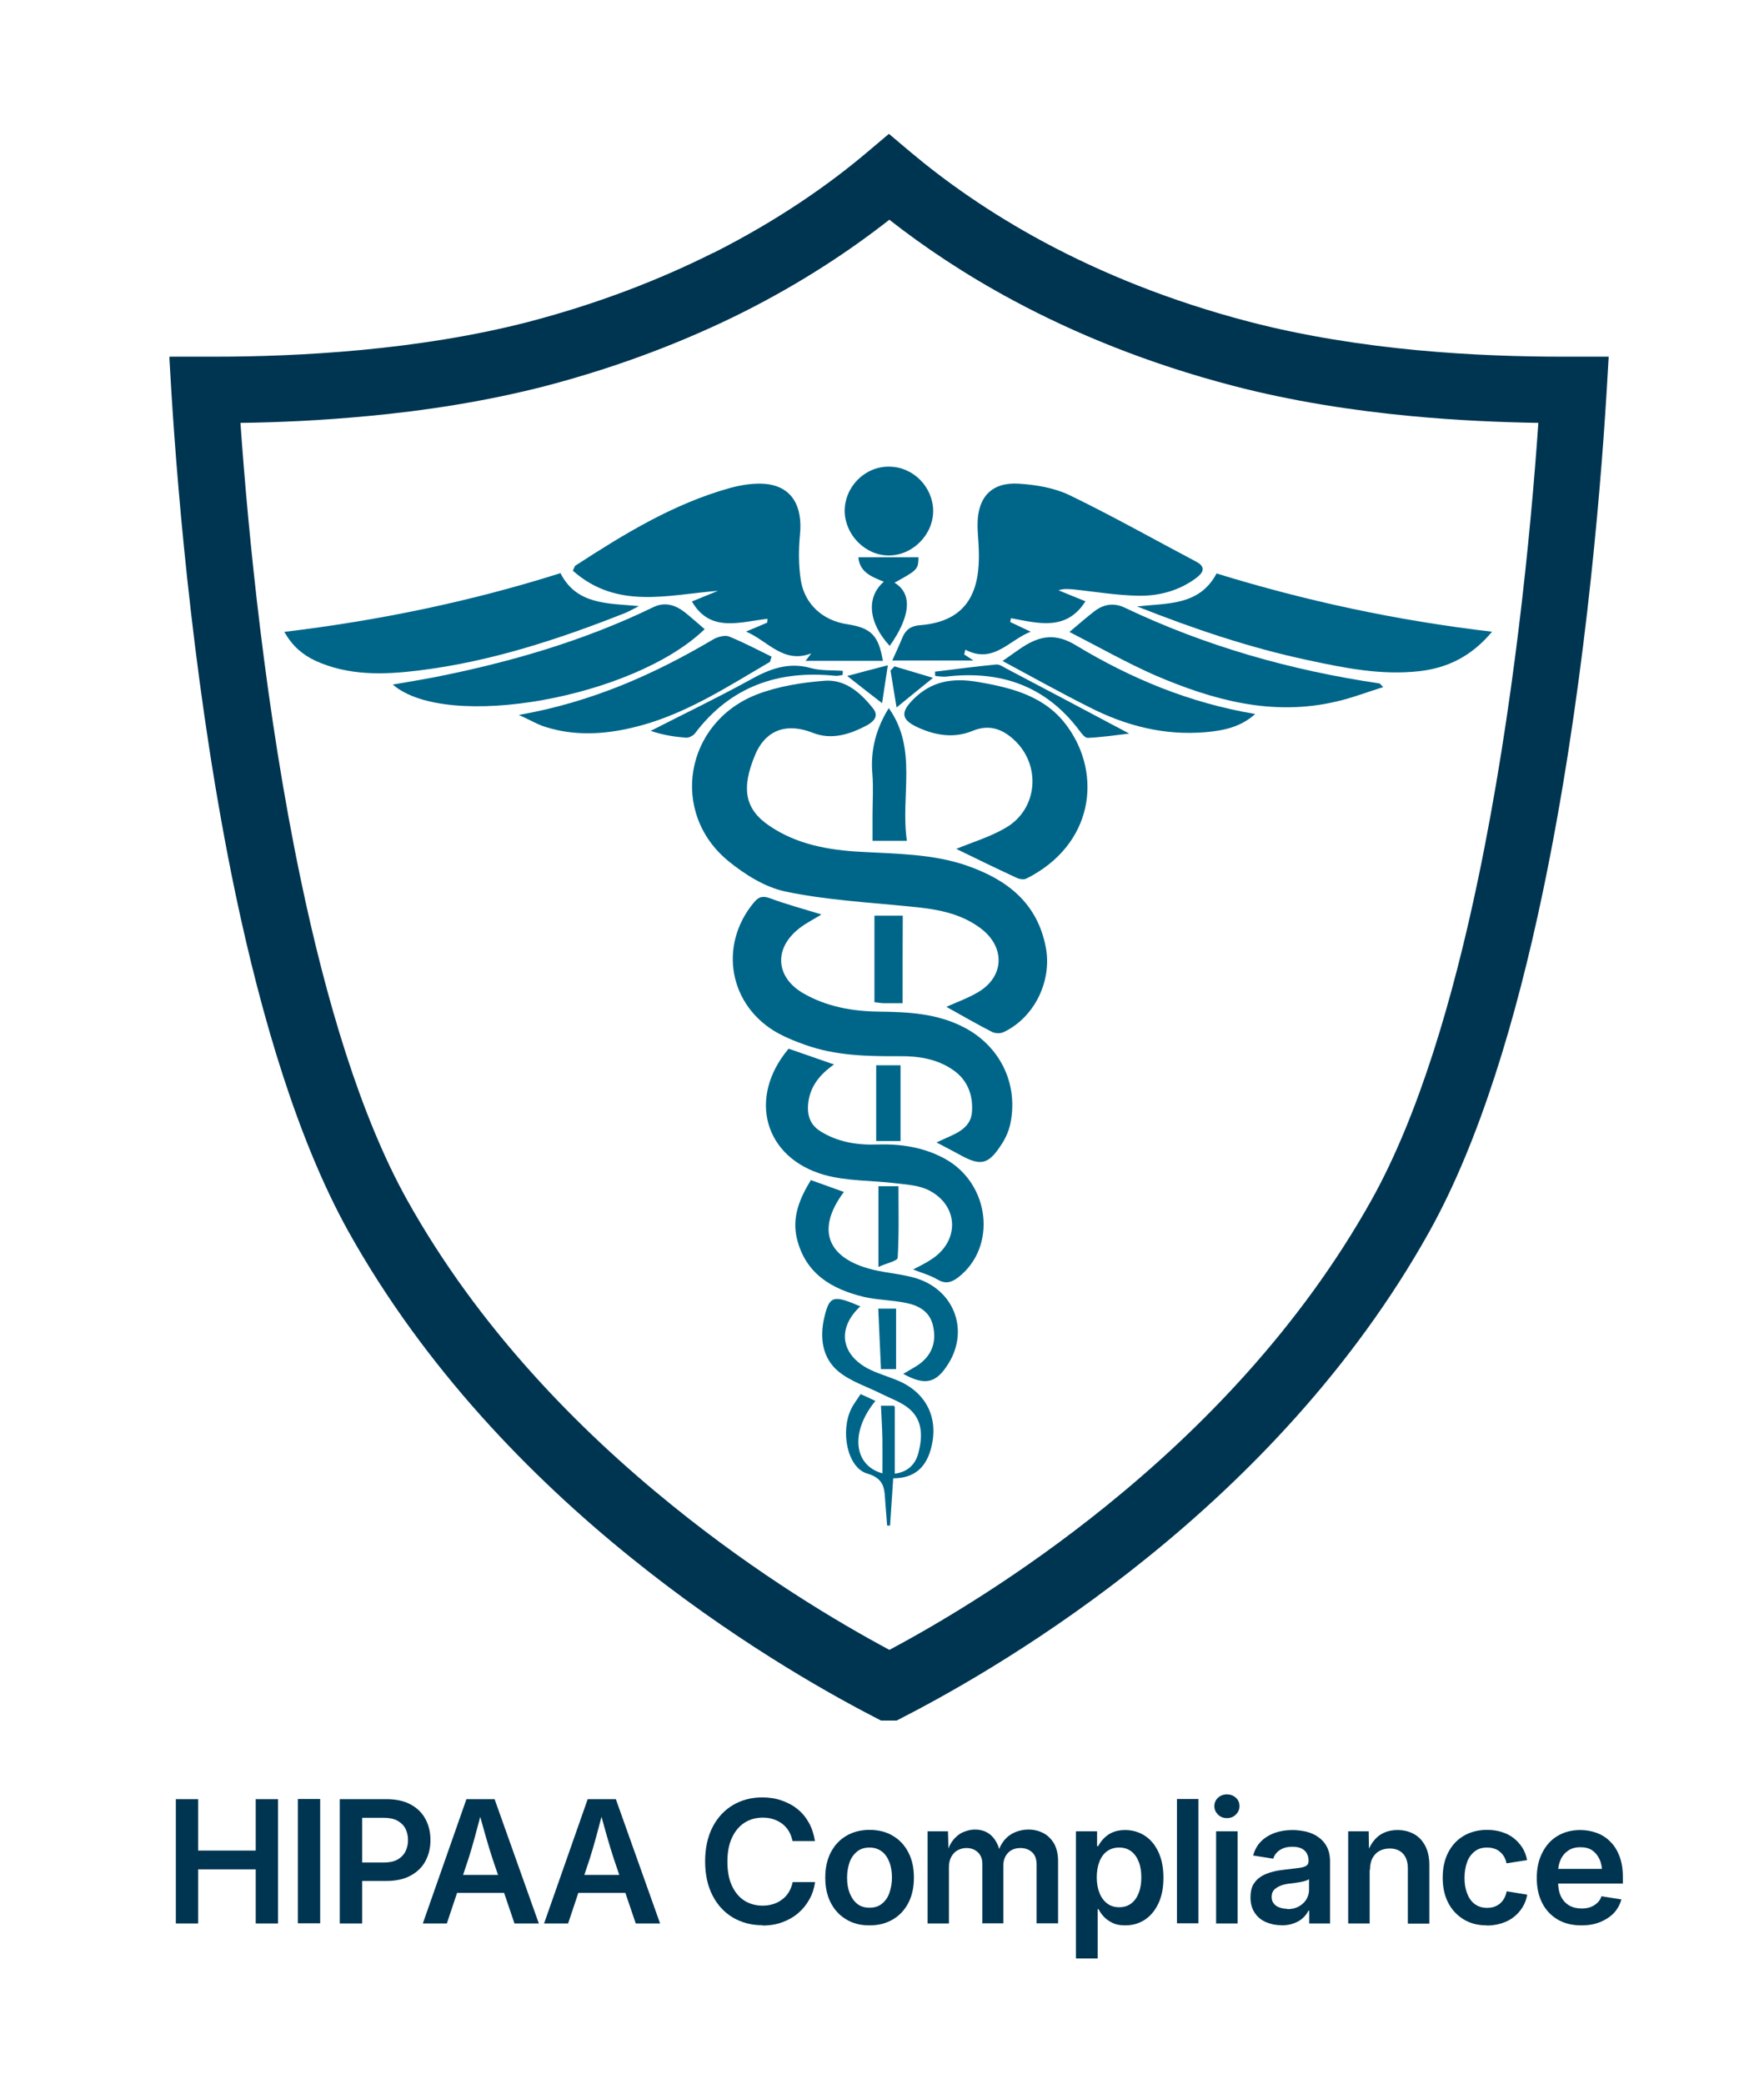 <?xml version="1.0" encoding="UTF-8"?><svg id="Layer_1" xmlns="http://www.w3.org/2000/svg" xmlns:xlink="http://www.w3.org/1999/xlink" viewBox="0 0 110.85 130.94"><defs><clipPath id="clippath"><rect x="17.87" y="35.98" width="22.3" height="6.44" fill="none"/></clipPath><clipPath id="clippath-1"><rect x="51.55" y="81.52" width="7.3" height="14.33" fill="none"/></clipPath><clipPath id="clippath-2"><rect x="53.06" y="29.34" width="5.59" height="5.56" fill="none"/></clipPath><clipPath id="clippath-3"><rect x="10.65" y="8.27" width="90.5" height="99.89" fill="none"/></clipPath></defs><path d="M59.49,63.25c.57-.26,1.31-.52,1.97-.91,1.64-.96,1.73-2.8.21-3.98-1.34-1.03-2.93-1.26-4.56-1.41-2.58-.26-5.19-.4-7.72-.93-1.29-.26-2.58-1.07-3.62-1.92-3.71-3.04-2.74-8.69,1.77-10.46,1.34-.52,2.85-.76,4.3-.87,1.29-.09,2.26.77,3.03,1.75.4.5-.02.84-.39,1.05-1.07.57-2.22.94-3.41.47-1.98-.77-3.1.15-3.61,1.37-.9,2.14-.65,3.43.88,4.47,1.73,1.18,3.72,1.53,5.76,1.64,2.24.13,4.51.12,6.67.87,2.52.88,4.42,2.34,4.95,5.14.4,2.11-.72,4.42-2.68,5.33-.19.08-.5.07-.69-.02-1-.51-1.96-1.07-2.86-1.57Z" fill="#006689"/><path d="M60.59,41.12c.12.07.23.15.58.38h-5.1c.21-.47.44-.96.64-1.45.21-.49.53-.73,1.12-.77,3.11-.25,3.75-2.32,3.68-4.66-.01-.57-.09-1.15-.08-1.72.02-1.69.91-2.62,2.6-2.51,1.08.07,2.22.26,3.18.72,2.7,1.31,5.31,2.78,7.96,4.18.69.37.38.74-.02,1.04-1.06.78-2.3,1.12-3.59,1.1-1.38-.02-2.76-.26-4.13-.4-.29-.02-.57-.06-.91.06.57.24,1.14.46,1.69.69-1.2,1.89-2.96,1.38-4.68,1.06-.01.08-.04.17-.05.24.4.19.8.38,1.29.61-1.38.53-2.34,2.05-4.11,1.13-.02.1-.05.2-.07.3Z" fill="#006689"/><path d="M50.61,41.54c.19-.25.28-.37.37-.49-1.75.68-2.72-.78-4.1-1.37.51-.21.91-.38,1.33-.56.01-.08.01-.17.02-.24-1.73.19-3.6.9-4.75-1.09.51-.21,1.08-.44,1.64-.67-3.15.25-6.34,1.2-9.12-1.26.09-.19.11-.3.17-.33,3.05-1.98,6.15-3.88,9.7-4.87.74-.2,1.56-.33,2.3-.25,1.6.19,2.28,1.39,2.1,3.19-.09.94-.09,1.91.05,2.84.24,1.53,1.39,2.55,2.92,2.78,1.5.23,1.97.7,2.24,2.3h-4.88Z" fill="#006689"/><path d="M51.6,57.47c-.47.29-.96.53-1.39.87-1.6,1.26-1.47,3.06.27,4.07,1.46.84,3.09,1.13,4.75,1.15,1.85.02,3.69.11,5.39,1.01,2.19,1.16,3.34,3.44,2.9,5.88-.08.48-.27.95-.52,1.35-.88,1.4-1.35,1.5-2.75.72-.43-.24-.87-.46-1.4-.74.26-.12.44-.2.63-.29.76-.33,1.54-.7,1.6-1.64.07-1.02-.26-1.96-1.14-2.59-1.01-.72-2.19-.91-3.37-.9-2.03.01-4.05-.02-5.99-.72-.57-.2-1.14-.43-1.66-.71-3.1-1.69-3.8-5.5-1.56-8.21.3-.36.53-.46,1.01-.29,1.04.39,2.13.68,3.23,1.02Z" fill="#006689"/><g clip-path="url(#clippath)"><path d="M17.87,39.7c5.98-.72,11.72-1.91,17.35-3.69,1.01,1.99,2.94,1.89,4.93,2.07-.36.18-.58.31-.83.42-4.22,1.67-8.51,3.08-13.04,3.63-2.19.27-4.39.33-6.47-.62-.8-.38-1.42-.9-1.94-1.8Z" fill="#006689"/></g><path d="M93.76,39.69c-1.28,1.54-2.8,2.28-4.57,2.48-2.39.27-4.71-.2-7.03-.7-3.61-.77-7.1-1.94-10.71-3.37,1.97-.21,3.92-.05,5-2.07,5.58,1.72,11.31,2.96,17.31,3.66Z" fill="#006689"/><path d="M60.08,53.34c1.01-.42,2.13-.75,3.1-1.32,2.04-1.16,2.27-3.94.55-5.53-.76-.71-1.6-.99-2.61-.57-1.15.47-2.27.3-3.36-.18-1.14-.5-1.21-.97-.34-1.83,1.13-1.12,2.45-1.33,3.99-1.07,2.2.37,4.3.91,5.66,2.8,2.19,3,1.67,7.43-2.57,9.56-.17.08-.44.04-.62-.05-1.28-.59-2.55-1.21-3.8-1.82Z" fill="#006689"/><path d="M49.56,65.89c.91.32,1.83.64,2.85.99-.91.64-1.53,1.4-1.63,2.51-.06.75.17,1.31.78,1.69,1.09.68,2.3.87,3.57.83,1.48-.05,2.93.17,4.26.9,2.84,1.57,3.27,5.56.82,7.45-.45.34-.82.42-1.32.12-.44-.26-.94-.39-1.51-.62.42-.22.8-.4,1.14-.63,1.78-1.14,1.75-3.35-.12-4.33-.61-.32-1.37-.37-2.07-.45-1.51-.19-3.09-.13-4.52-.53-3.8-1.07-4.83-4.86-2.27-7.91Z" fill="#006689"/><path d="M44.27,39.54c-4.43,4.28-16.17,6.42-19.59,3.47.91-.15,1.75-.3,2.57-.45,4.76-.94,9.41-2.28,13.8-4.41.74-.36,1.4-.14,2.01.34.42.34.82.7,1.22,1.04Z" fill="#006689"/><path d="M67.2,39.71c.65-.55,1.09-.93,1.54-1.28.59-.47,1.25-.58,1.94-.25,5.08,2.42,10.44,3.94,16.01,4.76.02,0,.04.04.23.23-1.06.33-1.98.69-2.96.91-3.99.94-7.73-.09-11.35-1.64-1.82-.8-3.54-1.78-5.4-2.73Z" fill="#006689"/><path d="M63,41.53c.57-.39.91-.65,1.28-.89,1.09-.7,2.07-.87,3.34-.09,3.44,2.08,7.14,3.62,11.26,4.31-.93.83-1.99,1.04-3.1,1.14-2.61.23-5.05-.4-7.35-1.58-1.78-.89-3.51-1.86-5.43-2.89Z" fill="#006689"/><path d="M48.41,41.57c-2.79,1.63-5.5,3.42-8.72,4.16-1.79.42-3.61.51-5.39-.05-.51-.15-.97-.44-1.7-.76,4.6-.81,8.5-2.55,12.24-4.76.27-.15.71-.27.97-.17.91.37,1.79.83,2.68,1.27-.04.09-.06.2-.1.31Z" fill="#006689"/><path d="M50.94,74.14c.74.26,1.41.51,2.09.75-1.76,2.35-1.07,4.17,1.81,4.88.87.21,1.77.27,2.62.51,2.46.69,3.46,3.23,2.16,5.36-.77,1.26-1.46,1.45-2.86.68.31-.19.59-.34.86-.51.88-.57,1.25-1.41,1.02-2.47-.19-.93-.9-1.32-1.72-1.48-.88-.18-1.78-.18-2.65-.38-2.01-.49-3.65-1.45-4.19-3.65-.32-1.33.14-2.48.87-3.68Z" fill="#006689"/><g clip-path="url(#clippath-1)"><path d="M54.08,82.06c-1.46,1.34-1.28,2.98.43,3.91.58.31,1.24.49,1.84.74,1.88.76,2.68,2.42,2.14,4.35-.33,1.18-1.07,1.82-2.36,1.82-.07,1.02-.13,2.01-.2,3h-.18c-.04-.46-.07-.93-.11-1.39-.07-.82.04-1.57-1.15-1.91-1.25-.37-1.69-2.65-1-4.06.15-.31.37-.58.59-.93.32.14.62.28.93.43-1.59,1.94-1.38,4.04.44,4.55,0-.71.01-1.42,0-2.14-.01-.69-.06-1.38-.09-2.11h.8s.07.06.07.08v4.19c.82-.11,1.29-.58,1.48-1.29.26-.99.29-2.02-.53-2.75-.49-.44-1.18-.67-1.78-.97-.91-.46-1.95-.78-2.72-1.42-1.03-.86-1.18-2.16-.87-3.43.32-1.33.57-1.38,2.28-.64Z" fill="#006689"/></g><g clip-path="url(#clippath-2)"><path d="M55.85,34.9c-1.47,0-2.74-1.28-2.77-2.77-.01-1.54,1.26-2.83,2.79-2.81,1.5,0,2.74,1.25,2.77,2.75.02,1.51-1.28,2.83-2.79,2.83Z" fill="#006689"/></g><path d="M56.99,52.83h-2.16v-1.6c0-.87.06-1.73-.01-2.6-.13-1.5.23-2.85,1.03-4.14,1.84,2.58.72,5.5,1.14,8.35Z" fill="#006689"/><path d="M55.54,36.55c-.75-.31-1.52-.58-1.6-1.54h3.78c-.02.76-.05.8-1.51,1.6,1.14.68,1.02,2.11-.3,3.97-1.34-1.44-1.5-3.06-.37-4.03Z" fill="#006689"/><path d="M56.72,63.03h-1.19c-.17,0-.33-.04-.58-.06v-5.44h1.78c-.01,1.8-.01,3.59-.01,5.5Z" fill="#006689"/><path d="M58.75,42.2c1.28-.15,2.56-.33,3.85-.45.2-.02.43.14.63.25,2.51,1.32,5,2.64,7.73,4.09-.97.11-1.79.24-2.61.27-.17.01-.39-.28-.53-.47-2.11-2.81-4.96-3.78-8.36-3.38-.23.02-.46-.02-.69-.04-.01-.11-.01-.19-.01-.26Z" fill="#006689"/><path d="M52.94,42.41c-.15.02-.31.07-.46.05-3.59-.37-6.59.68-8.81,3.62-.12.15-.38.28-.56.27-.74-.06-1.47-.17-2.22-.43,2.09-1.07,4.2-2.08,6.25-3.21,1.22-.68,2.39-1.13,3.8-.74.64.18,1.34.13,2.02.18,0,.08,0,.17-.01.25Z" fill="#006689"/><path d="M55.06,66.93h1.53v4.76h-1.53v-4.76Z" fill="#006689"/><path d="M55.2,74.53h1.26c0,1.52.04,3.02-.05,4.5-.01.19-.68.33-1.21.57v-5.07Z" fill="#006689"/><path d="M56.31,86.02h-.95c-.06-1.27-.11-2.49-.17-3.8h1.12v3.8Z" fill="#006689"/><path d="M56.22,41.87c.76.23,1.51.45,2.41.72-.86.69-1.48,1.2-2.29,1.86-.14-.83-.26-1.57-.38-2.32.08-.09.18-.19.26-.27Z" fill="#006689"/><path d="M55.79,41.81c-.15.97-.25,1.63-.36,2.37-.74-.57-1.34-1.04-2.19-1.71.87-.23,1.57-.42,2.54-.67Z" fill="#006689"/><g clip-path="url(#clippath-3)"><path d="M55.88,13.81c-2.42,1.9-5.46,3.93-9.17,5.8-3.52,1.76-7.65,3.39-12.42,4.64-3.72.96-7.59,1.56-11.17,1.89-2.93.28-5.67.4-8.01.43.49,6.97,1.57,18.09,3.79,28.69,1.58,7.56,3.75,14.86,6.67,20.11,4.48,8.04,10.76,14.44,16.68,19.22,5.37,4.35,10.45,7.36,13.64,9.07,3.19-1.7,8.25-4.7,13.62-9.04,5.91-4.77,12.19-11.18,16.69-19.25,2.93-5.26,5.1-12.56,6.68-20.12,2.22-10.6,3.31-21.7,3.79-28.68-2.34-.04-5.08-.15-8.02-.43-3.59-.34-7.45-.93-11.16-1.9-5.41-1.41-9.98-3.31-13.77-5.34-3.1-1.66-5.71-3.43-7.84-5.1ZM44.83,15.89c4.1-2.07,7.31-4.33,9.69-6.35l1.34-1.13,1.34,1.13c2.14,1.8,4.95,3.82,8.46,5.7,3.53,1.89,7.8,3.66,12.86,4.98,3.46.9,7.11,1.46,10.51,1.78,3.38.32,6.59.41,9.2.41h2.86l-.13,2.21c-.41,6.78-1.49,19.44-4.02,31.48-1.66,7.92-3.96,15.62-7.13,21.3-4.81,8.62-11.47,15.43-17.72,20.47-6.21,5.02-12.07,8.34-15.28,9.99l-.46.24h-.99l-.46-.24c-3.21-1.66-9.06-4.99-15.28-10.02-6.26-5.05-12.91-11.85-17.71-20.44-3.16-5.68-5.46-13.37-7.12-21.28-2.52-12.05-3.6-24.72-4.02-31.5l-.13-2.21h2.86c2.6,0,5.82-.1,9.2-.42,3.4-.32,7.05-.87,10.52-1.77,4.47-1.17,8.32-2.69,11.59-4.33Z" fill="#003551"/></g><path d="M11.05,120.85v-7.81h1.4v3.23h3.62v-3.23h1.4v7.81h-1.4v-3.4h-3.62v3.4h-1.4Z" fill="#003551"/><path d="M20.12,113.03v7.81h-1.4v-7.81h1.4Z" fill="#003551"/><path d="M21.35,120.85v-7.81h2.94c.59,0,1.1.11,1.51.33.41.22.72.52.93.91.21.38.32.83.32,1.33s-.11.94-.32,1.33c-.21.39-.53.69-.94.91-.41.22-.92.33-1.51.33h-2v-1.16h1.84c.35,0,.63-.06.85-.18.22-.12.39-.29.5-.5.11-.21.17-.45.17-.73s-.06-.52-.17-.73c-.11-.21-.28-.37-.5-.49-.23-.12-.51-.18-.86-.18h-1.35v6.64h-1.4Z" fill="#003551"/><path d="M26.57,120.85l2.74-7.81h1.77l2.78,7.81h-1.53l-1.38-4.07c-.14-.42-.28-.89-.43-1.41s-.31-1.12-.5-1.79h.31c-.18.68-.34,1.28-.48,1.8-.14.52-.28.99-.41,1.4l-1.36,4.07h-1.52ZM28.17,118.93v-1.13h4.09v1.13h-4.09Z" fill="#003551"/><path d="M34.19,120.85l2.74-7.81h1.77l2.78,7.81h-1.53l-1.38-4.07c-.14-.42-.28-.89-.43-1.41s-.31-1.12-.5-1.79h.31c-.18.68-.34,1.28-.48,1.8-.14.52-.28.99-.41,1.4l-1.36,4.07h-1.52ZM35.79,118.93v-1.13h4.09v1.13h-4.09Z" fill="#003551"/><path d="M47.91,120.96c-.69,0-1.3-.16-1.85-.48-.54-.32-.97-.78-1.28-1.38-.31-.6-.47-1.32-.47-2.15s.16-1.56.47-2.16.74-1.06,1.28-1.38c.54-.32,1.16-.48,1.84-.48.43,0,.84.06,1.21.19s.71.3,1,.54c.29.23.53.52.72.86.19.34.31.72.38,1.15h-1.41c-.05-.23-.12-.44-.23-.62-.11-.18-.25-.34-.41-.46-.17-.13-.35-.22-.56-.29s-.43-.1-.67-.1c-.44,0-.82.11-1.16.33-.33.22-.59.53-.78.95-.19.41-.28.91-.28,1.49s.09,1.09.28,1.5c.19.41.45.73.78.94.33.21.72.32,1.15.32.24,0,.46-.03.67-.1.21-.06.39-.16.56-.29.17-.12.31-.28.42-.46.11-.18.19-.39.24-.63h1.41c-.06.39-.17.75-.35,1.07-.18.33-.41.62-.7.87-.29.25-.62.44-1,.58-.38.14-.8.21-1.26.21Z" fill="#003551"/><path d="M54.64,120.97c-.56,0-1.05-.12-1.47-.38-.42-.25-.74-.6-.97-1.05s-.34-.97-.34-1.57.11-1.12.34-1.57c.23-.45.55-.8.97-1.05.42-.25.91-.38,1.47-.38s1.06.12,1.48.38c.42.25.74.6.97,1.05.23.45.34.97.34,1.57s-.11,1.12-.34,1.57-.55.8-.97,1.05c-.42.25-.91.38-1.48.38ZM54.64,119.86c.31,0,.57-.08.78-.25.21-.17.37-.39.47-.68s.16-.61.16-.96-.05-.69-.16-.97c-.11-.28-.26-.51-.47-.67-.21-.16-.47-.25-.78-.25s-.57.08-.78.25c-.21.17-.37.39-.47.67-.1.29-.16.61-.16.97s.05.68.16.96.26.51.47.68c.21.17.47.25.78.25Z" fill="#003551"/><path d="M58.29,120.85v-5.79h1.28l.04,1.36h-.1c.09-.34.22-.61.4-.83.18-.21.38-.38.62-.48s.48-.16.74-.16c.42,0,.77.13,1.04.39.27.26.46.64.55,1.12h-.16c.08-.33.22-.61.4-.83.19-.23.42-.4.68-.51s.55-.17.85-.17c.35,0,.67.08.95.23.28.15.5.38.67.67.16.3.24.66.24,1.1v3.89h-1.35v-3.68c0-.36-.1-.63-.3-.8-.2-.17-.44-.25-.72-.25-.22,0-.41.05-.57.14-.16.09-.28.23-.37.39-.09.17-.13.36-.13.58v3.62h-1.32v-3.74c0-.3-.09-.54-.28-.72-.19-.18-.43-.27-.72-.27-.2,0-.38.05-.55.14-.17.09-.3.23-.4.41-.1.18-.15.4-.15.66v3.53h-1.35Z" fill="#003551"/><path d="M67.61,123.04v-7.98h1.33v.93h.07c.08-.15.19-.31.33-.46s.32-.29.54-.39c.22-.1.49-.16.82-.16.46,0,.87.12,1.23.35.36.23.65.57.86,1.02.21.44.32.98.32,1.62s-.1,1.16-.31,1.61c-.21.45-.49.79-.85,1.03-.36.24-.78.36-1.25.36-.32,0-.58-.05-.8-.16-.22-.11-.4-.24-.54-.39-.14-.16-.25-.31-.33-.47h-.05v3.1h-1.35ZM70.33,119.83c.3,0,.55-.08.76-.24.21-.16.36-.38.47-.66s.16-.61.16-.98-.05-.7-.16-.97c-.11-.28-.26-.5-.47-.66s-.46-.24-.76-.24-.55.08-.76.23c-.21.15-.37.37-.48.65-.11.28-.17.61-.17.99s.06.7.17.98c.11.28.27.5.48.66.21.16.46.24.76.24Z" fill="#003551"/><path d="M75.31,113.03v7.81h-1.35v-7.81h1.35Z" fill="#003551"/><path d="M77.1,114.23c-.22,0-.41-.07-.56-.22-.15-.15-.23-.32-.23-.53s.08-.39.23-.53c.15-.14.34-.21.56-.21s.41.07.56.21c.16.14.23.32.23.53s-.08.38-.23.53-.34.22-.56.22ZM76.42,120.85v-5.79h1.35v5.79h-1.35Z" fill="#003551"/><path d="M80.54,120.96c-.37,0-.7-.07-1-.2-.3-.13-.53-.33-.7-.59-.17-.26-.26-.58-.26-.96,0-.33.06-.6.18-.81.12-.21.29-.38.5-.51.21-.13.45-.22.72-.29s.54-.11.82-.14c.34-.04.62-.07.83-.1.21-.03.36-.07.46-.14.1-.06.14-.16.14-.29v-.03c0-.19-.04-.34-.12-.47-.08-.13-.19-.23-.34-.3-.15-.07-.34-.1-.56-.1s-.41.03-.58.1c-.17.07-.3.16-.4.27-.1.11-.18.24-.22.38l-1.26-.2c.09-.35.26-.65.49-.88.23-.24.52-.41.86-.54.34-.12.71-.18,1.12-.18.29,0,.58.04.86.1.28.07.54.18.76.34.23.16.41.36.54.61s.2.56.2.93v3.89h-1.31v-.8h-.05c-.08.17-.2.32-.35.46-.15.14-.34.25-.56.33-.22.08-.49.13-.79.13ZM80.89,119.95c.28,0,.52-.05.73-.17.2-.11.36-.26.47-.44s.17-.38.17-.6v-.67s-.12.07-.22.1c-.1.03-.21.06-.34.08s-.25.04-.38.06c-.13.02-.24.03-.34.04-.2.03-.38.07-.54.14-.16.07-.29.15-.39.26-.09.11-.14.25-.14.43,0,.16.04.3.13.41.08.11.2.2.35.25.15.06.32.09.51.09Z" fill="#003551"/><path d="M86.07,117.48v3.37h-1.35v-5.79h1.29l.02,1.44h-.14c.16-.5.41-.88.73-1.14.32-.25.72-.38,1.2-.38.4,0,.75.09,1.05.26.3.17.53.42.7.75s.25.73.25,1.2v3.67h-1.35v-3.46c0-.4-.1-.71-.3-.93s-.48-.33-.84-.33c-.24,0-.45.05-.64.15-.19.1-.33.25-.44.45s-.16.45-.16.74Z" fill="#003551"/><path d="M93.44,120.97c-.56,0-1.05-.12-1.47-.38s-.74-.6-.97-1.05c-.23-.45-.34-.97-.34-1.57s.11-1.12.34-1.57c.23-.45.55-.8.97-1.05s.91-.38,1.47-.38c.33,0,.64.04.92.13.28.09.54.21.75.38.22.17.4.37.55.6.15.23.25.5.3.79l-1.29.2c-.03-.15-.08-.29-.15-.41-.07-.12-.16-.23-.26-.31-.1-.09-.22-.16-.36-.2-.14-.05-.29-.07-.46-.07-.31,0-.57.08-.78.25s-.37.39-.47.67-.16.61-.16.98.05.68.16.97.26.51.47.67.47.25.78.25c.17,0,.32-.02.46-.07.14-.05.26-.12.37-.21.1-.09.19-.2.26-.33.07-.13.12-.27.15-.43l1.29.21c-.05.3-.15.56-.3.8-.15.24-.33.44-.55.61-.22.17-.47.3-.76.39s-.6.14-.93.14Z" fill="#003551"/><path d="M99.38,120.97c-.58,0-1.08-.12-1.5-.37-.42-.25-.75-.6-.97-1.04-.23-.45-.34-.97-.34-1.57s.11-1.11.34-1.57.54-.81.95-1.06c.41-.25.89-.38,1.44-.38.37,0,.71.06,1.04.18.32.12.61.3.85.55.25.24.44.55.58.92.14.37.21.8.21,1.3v.41h-4.79v-.92h4.12l-.63.27c0-.33-.05-.62-.16-.86-.11-.24-.26-.43-.46-.57s-.45-.2-.75-.2-.55.07-.75.2c-.21.14-.37.32-.48.56-.11.24-.17.5-.17.79v.62c0,.36.06.67.18.92.12.25.3.44.52.57.23.13.49.19.79.19.2,0,.39-.03.55-.09s.3-.15.42-.26c.12-.11.21-.25.27-.42l1.25.2c-.09.32-.25.61-.47.85-.23.24-.52.43-.86.57-.35.14-.74.21-1.17.21Z" fill="#003551"/></svg>